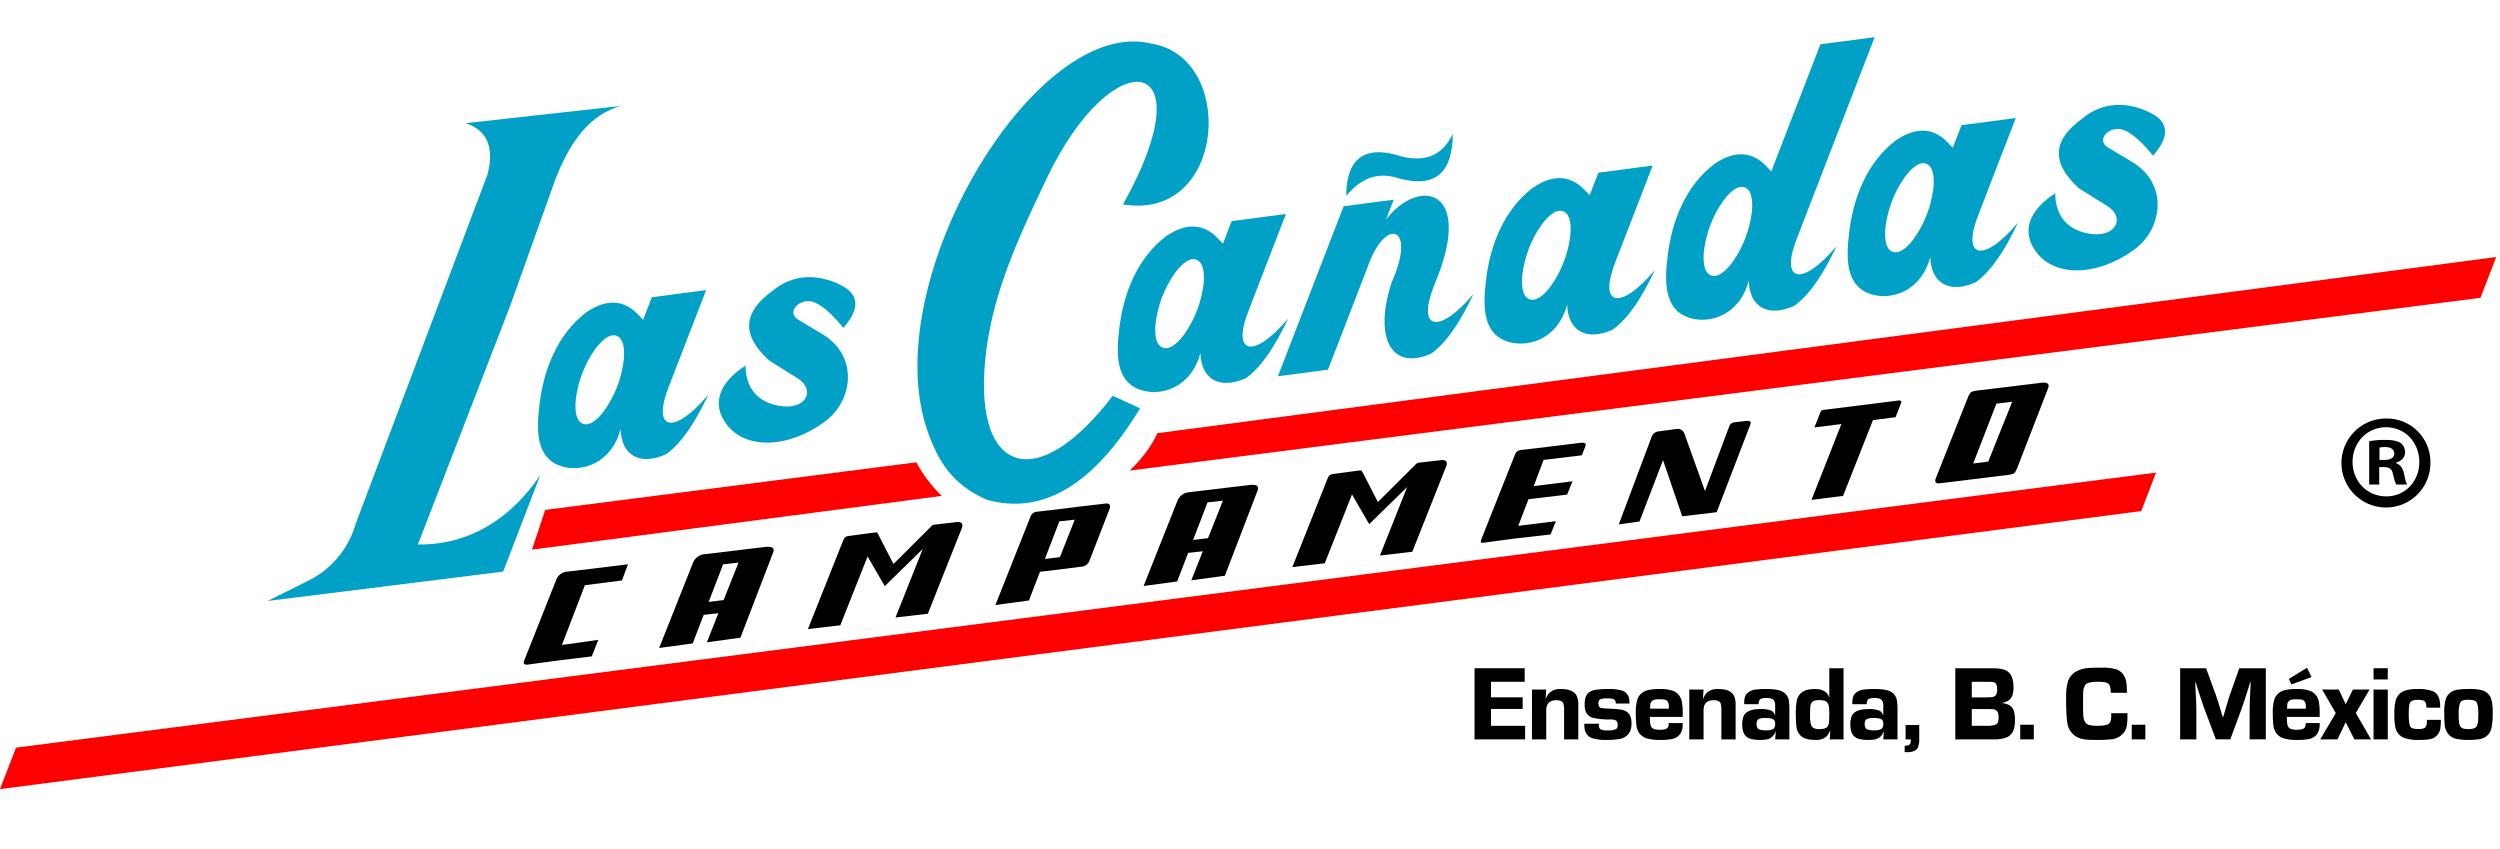 <svg width="212" height="72" viewBox="0 0 212 72" fill="none" xmlns="http://www.w3.org/2000/svg">
<path d="M205.792 61.351C205.769 61.569 205.691 61.704 205.558 61.758C205.402 61.809 205.237 61.832 205.072 61.824C204.745 61.824 204.533 61.772 204.435 61.669C204.318 61.539 204.259 61.186 204.258 60.609C204.258 60.043 204.298 59.695 204.378 59.566C204.473 59.419 204.695 59.345 205.046 59.345C205.182 59.339 205.319 59.353 205.452 59.385C205.5 59.397 205.546 59.419 205.585 59.449C205.625 59.48 205.658 59.518 205.682 59.561C205.742 59.703 205.769 59.858 205.761 60.012H206.931C206.931 59.842 206.921 59.673 206.9 59.505C206.836 59.059 206.643 58.765 206.322 58.621C205.897 58.469 205.447 58.403 204.997 58.427C204.626 58.414 204.255 58.464 203.901 58.577C203.716 58.645 203.551 58.758 203.419 58.905C203.288 59.052 203.194 59.229 203.146 59.42C203.061 59.802 203.025 60.192 203.039 60.583C203.029 60.942 203.055 61.302 203.119 61.656C203.158 61.863 203.248 62.057 203.383 62.22C203.517 62.382 203.691 62.508 203.888 62.584C204.308 62.715 204.747 62.77 205.187 62.747C205.758 62.747 206.156 62.69 206.38 62.575C206.55 62.48 206.693 62.343 206.794 62.176C206.895 62.01 206.952 61.82 206.959 61.626C206.973 61.496 206.983 61.303 206.985 61.046H205.801C205.801 61.184 205.799 61.286 205.792 61.351Z" fill="black"/>
<path d="M202.483 56.667H201.276V57.617H202.483V56.667Z" fill="black"/>
<path d="M202.483 58.475H201.276V62.699H202.483V58.475Z" fill="black"/>
<path d="M199.526 58.475L198.916 59.72L198.332 58.475H196.92L198.073 60.468L196.756 62.699H198.218L198.917 61.24L199.65 62.699H201.063L199.773 60.462L200.939 58.475H199.526Z" fill="black"/>
<path d="M194.091 57.578L194.317 58.037L196.018 57.414L195.634 56.623L194.091 57.578Z" fill="black"/>
<path d="M189.893 56.668C189.626 57.42 189.36 58.172 189.093 58.925C188.992 59.211 188.851 59.676 188.668 60.321C188.623 60.476 188.577 60.63 188.532 60.785H188.483C188.206 59.857 188.01 59.234 187.896 58.916C187.623 58.166 187.351 57.417 187.078 56.668H184.877V62.699H186.251V60.167C186.249 59.828 186.225 59.253 186.181 58.442C186.171 58.251 186.161 58.06 186.15 57.869H186.194C186.253 58.054 186.312 58.24 186.371 58.425C186.609 59.17 186.795 59.723 186.927 60.086C187.254 60.957 187.581 61.828 187.908 62.698H189.128C189.451 61.824 189.773 60.95 190.096 60.077C190.22 59.73 190.403 59.175 190.644 58.411C190.701 58.226 190.759 58.041 190.816 57.854H190.86C190.85 58.048 190.839 58.241 190.83 58.434C190.791 59.217 190.771 59.795 190.768 60.166V62.698H192.142V56.668H189.893Z" fill="black"/>
<path d="M181.926 61.457H180.772V62.699H181.926V61.457Z" fill="black"/>
<path d="M179.035 60.715C179.035 61.041 178.969 61.259 178.837 61.369C178.687 61.489 178.36 61.55 177.856 61.55C177.612 61.557 177.368 61.532 177.131 61.474C176.858 61.395 176.701 61.135 176.663 60.692C176.648 60.54 176.641 60.126 176.641 59.451C176.641 59.148 176.645 58.918 176.654 58.762C176.642 58.504 176.715 58.249 176.862 58.036C177.009 57.887 177.353 57.812 177.895 57.812C178.349 57.812 178.641 57.859 178.77 57.953C178.906 58.051 178.978 58.271 178.987 58.616C178.989 58.66 178.99 58.704 178.992 58.748H180.37C180.361 58.401 180.351 58.167 180.34 58.046C180.271 57.356 179.962 56.92 179.412 56.738C179.002 56.64 178.581 56.6 178.161 56.619C177.678 56.619 177.338 56.626 177.141 56.64C176.753 56.657 176.375 56.765 176.036 56.954C175.712 57.141 175.469 57.442 175.355 57.798C175.243 58.217 175.193 58.651 175.205 59.084C175.205 60.345 175.249 61.137 175.338 61.461C175.394 61.707 175.507 61.936 175.669 62.129C175.832 62.322 176.038 62.473 176.27 62.57C176.445 62.642 176.629 62.689 176.817 62.712C177.13 62.74 177.444 62.751 177.758 62.746C178.205 62.758 178.652 62.739 179.097 62.688C179.323 62.662 179.54 62.584 179.731 62.461C179.923 62.338 180.083 62.173 180.202 61.978C180.286 61.83 180.341 61.667 180.365 61.498C180.4 61.225 180.415 60.95 180.409 60.674V60.48H179.03C179.034 60.559 179.035 60.638 179.035 60.715Z" fill="black"/>
<path d="M172.468 61.457H171.315V62.699H172.468V61.457Z" fill="black"/>
<path d="M161.594 61.479V62.699H162.04C162.051 62.826 162.033 62.955 161.987 63.074C161.914 63.187 161.756 63.241 161.515 63.238V63.777C161.615 63.783 161.686 63.785 161.731 63.785C162.191 63.785 162.491 63.657 162.632 63.401C162.731 63.153 162.772 62.885 162.752 62.619V61.479L161.594 61.479Z" fill="black"/>
<path d="M143.251 62.699H144.462V60.206C144.462 59.653 144.753 59.376 145.336 59.376C145.634 59.376 145.823 59.458 145.902 59.624C145.962 59.817 145.986 60.019 145.973 60.22V62.699H147.18V59.769C147.196 59.499 147.146 59.229 147.034 58.982C146.825 58.612 146.383 58.426 145.709 58.426C145.397 58.404 145.088 58.488 144.83 58.665C144.644 58.817 144.507 59.02 144.432 59.248L144.411 59.243C144.427 58.987 144.443 58.731 144.46 58.475H143.253L143.251 62.699Z" fill="black"/>
<path d="M138.147 59.221C138.115 59.066 138.041 58.922 137.933 58.804C137.826 58.687 137.689 58.601 137.538 58.554C137.152 58.45 136.752 58.407 136.353 58.426C136.024 58.42 135.695 58.439 135.368 58.483C135.167 58.508 134.974 58.573 134.798 58.673C134.518 58.85 134.377 59.196 134.377 59.711C134.366 59.953 134.408 60.195 134.501 60.419C134.561 60.531 134.643 60.63 134.744 60.708C134.844 60.786 134.96 60.843 135.084 60.873C135.574 60.98 136.076 61.027 136.577 61.011C136.741 60.996 136.905 61.03 137.049 61.108C137.098 61.156 137.135 61.215 137.157 61.281C137.179 61.346 137.187 61.415 137.178 61.483C137.186 61.545 137.178 61.608 137.157 61.667C137.135 61.725 137.1 61.778 137.054 61.82C136.839 61.92 136.601 61.961 136.365 61.939C136.151 61.956 135.935 61.928 135.733 61.855C135.678 61.813 135.635 61.758 135.608 61.694C135.582 61.63 135.573 61.56 135.583 61.492C135.583 61.462 135.584 61.423 135.587 61.374H134.351C134.348 61.532 134.358 61.689 134.382 61.846C134.411 62.02 134.488 62.183 134.603 62.317C134.719 62.451 134.868 62.551 135.036 62.606C135.447 62.719 135.874 62.767 136.299 62.746C136.638 62.75 136.977 62.725 137.312 62.672C137.544 62.636 137.762 62.539 137.944 62.389C138.218 62.168 138.354 61.819 138.354 61.342C138.364 61.097 138.313 60.854 138.204 60.634C138.134 60.517 138.039 60.417 137.926 60.34C137.813 60.263 137.685 60.212 137.55 60.188C137.242 60.135 136.931 60.105 136.618 60.1C136.336 60.095 136.054 60.074 135.774 60.038C135.621 59.998 135.545 59.871 135.545 59.658C135.536 59.592 135.543 59.526 135.567 59.464C135.591 59.402 135.63 59.347 135.681 59.305C135.873 59.234 136.078 59.206 136.282 59.225C136.478 59.21 136.675 59.234 136.861 59.296C136.907 59.33 136.945 59.373 136.972 59.424C136.999 59.474 137.014 59.53 137.016 59.588C137.021 59.611 137.025 59.635 137.029 59.658H138.182C138.186 59.511 138.174 59.365 138.147 59.221Z" fill="black"/>
<path d="M129.91 62.699H131.121V60.206C131.121 59.653 131.413 59.376 131.996 59.376C132.294 59.376 132.482 59.458 132.561 59.624C132.622 59.816 132.646 60.019 132.633 60.22V62.699H133.839V59.769C133.855 59.499 133.805 59.229 133.693 58.982C133.484 58.612 133.042 58.426 132.368 58.426C132.056 58.404 131.746 58.488 131.489 58.665C131.303 58.817 131.166 59.02 131.091 59.248L131.069 59.243C131.085 58.987 131.101 58.731 131.117 58.475H129.911L129.91 62.699Z" fill="black"/>
<path d="M129.291 57.816V56.667H125.041V62.699H129.331V61.549H126.437V60.118H129.123V59.133H126.437V57.816H129.291Z" fill="black"/>
<path fill-rule="evenodd" clip-rule="evenodd" d="M158.947 59.185C158.626 59.185 158.429 59.254 158.355 59.389C158.313 59.493 158.292 59.604 158.293 59.716H157.073C157.067 59.528 157.083 59.341 157.121 59.157C157.153 59.03 157.216 58.913 157.302 58.814C157.507 58.614 157.777 58.492 158.063 58.47C158.354 58.435 158.648 58.42 158.942 58.426C159.578 58.426 160.029 58.494 160.294 58.629C160.457 58.708 160.596 58.83 160.696 58.98C160.797 59.13 160.856 59.305 160.868 59.486C160.89 59.64 160.904 59.795 160.908 59.95V62.699H159.702C159.715 62.515 159.73 62.333 159.744 62.15C159.746 62.122 159.748 62.094 159.751 62.066C159.743 62.065 159.736 62.064 159.729 62.063C159.726 62.063 159.723 62.062 159.72 62.062C159.653 62.256 159.53 62.425 159.366 62.548C159.249 62.631 159.114 62.685 158.973 62.707C158.786 62.735 158.596 62.749 158.407 62.747C158.162 62.753 157.917 62.729 157.678 62.674C157.507 62.632 157.349 62.547 157.219 62.428C157.009 62.228 156.905 61.892 156.905 61.421C156.905 60.962 157.011 60.639 157.223 60.454C157.477 60.236 157.88 60.127 158.433 60.127C158.755 60.107 159.077 60.154 159.38 60.263C159.52 60.346 159.627 60.476 159.68 60.63C159.688 60.629 159.696 60.627 159.703 60.626V59.871C159.717 59.701 159.679 59.532 159.592 59.385C159.494 59.252 159.28 59.185 158.947 59.185ZM159.687 61.198C159.668 61.138 159.638 61.081 159.596 61.033C159.479 60.932 159.239 60.882 158.877 60.882C158.665 60.864 158.452 60.905 158.262 61.001C158.21 61.051 158.17 61.113 158.146 61.182C158.123 61.25 158.116 61.323 158.125 61.395C158.125 61.626 158.184 61.772 158.302 61.837C158.509 61.914 158.731 61.946 158.951 61.93C159.166 61.951 159.383 61.905 159.57 61.798C159.62 61.743 159.658 61.677 159.681 61.606C159.704 61.535 159.711 61.461 159.703 61.386C159.71 61.323 159.705 61.259 159.687 61.198Z" fill="black"/>
<path fill-rule="evenodd" clip-rule="evenodd" d="M207.778 58.742C207.944 58.609 208.144 58.522 208.355 58.492C208.704 58.438 209.058 58.415 209.411 58.425C209.792 58.407 210.174 58.45 210.542 58.553C210.731 58.618 210.899 58.732 211.031 58.882C211.163 59.032 211.253 59.214 211.293 59.41C211.362 59.744 211.392 60.085 211.381 60.426C211.39 60.828 211.363 61.229 211.3 61.625C211.262 61.865 211.164 62.092 211.015 62.284C210.801 62.518 210.509 62.664 210.193 62.694C209.913 62.732 209.631 62.749 209.349 62.747C208.998 62.756 208.648 62.725 208.304 62.656C208.079 62.61 207.871 62.504 207.701 62.35C207.451 62.09 207.309 61.746 207.303 61.386C207.283 61.145 207.272 60.855 207.272 60.516C207.249 60.09 207.296 59.663 207.409 59.252C207.484 59.052 207.611 58.876 207.778 58.742ZM210.162 60.462C210.162 59.945 210.096 59.619 209.963 59.486C209.864 59.389 209.648 59.34 209.319 59.34C209.114 59.318 208.907 59.36 208.726 59.46C208.57 59.59 208.492 59.944 208.492 60.525C208.487 60.78 208.5 61.035 208.532 61.289C208.544 61.422 208.593 61.548 208.673 61.655C208.777 61.773 208.993 61.832 209.323 61.832C209.676 61.832 209.905 61.758 210.007 61.611C210.106 61.435 210.155 61.235 210.149 61.033C210.158 60.833 210.162 60.642 210.162 60.462Z" fill="black"/>
<path fill-rule="evenodd" clip-rule="evenodd" d="M194.758 61.886C195.132 61.885 195.36 61.824 195.443 61.7C195.505 61.582 195.532 61.449 195.522 61.317H196.706C196.709 61.37 196.71 61.409 196.71 61.436C196.724 61.728 196.644 62.018 196.481 62.261C196.314 62.477 196.073 62.622 195.804 62.668C195.469 62.731 195.129 62.758 194.788 62.748C194.409 62.76 194.029 62.715 193.663 62.615C193.413 62.544 193.192 62.394 193.033 62.187C192.877 61.961 192.787 61.697 192.773 61.422C192.743 61.121 192.728 60.819 192.729 60.516C192.708 60.091 192.759 59.666 192.879 59.257C192.955 59.069 193.077 58.903 193.234 58.774C193.391 58.645 193.577 58.557 193.776 58.519C194.092 58.449 194.416 58.418 194.739 58.427C195.147 58.406 195.556 58.465 195.941 58.599C196.132 58.688 196.296 58.824 196.42 58.994C196.543 59.164 196.622 59.362 196.648 59.571C196.696 59.845 196.716 60.123 196.71 60.402C196.71 60.484 196.709 60.615 196.706 60.795H193.926V60.949C193.927 61.33 193.979 61.578 194.085 61.696C194.197 61.822 194.422 61.886 194.758 61.886ZM193.954 59.804C193.948 59.855 193.944 59.952 193.941 60.096H195.539C195.536 60.022 195.535 59.974 195.535 59.95C195.553 59.774 195.507 59.597 195.407 59.451C195.327 59.372 195.222 59.323 195.111 59.314C194.985 59.301 194.858 59.295 194.732 59.296C194.561 59.287 194.391 59.308 194.227 59.358C194.143 59.398 194.073 59.461 194.024 59.541C193.976 59.62 193.951 59.712 193.954 59.804Z" fill="black"/>
<path fill-rule="evenodd" clip-rule="evenodd" d="M169.035 62.699C169.424 62.719 169.813 62.66 170.18 62.527C170.434 62.41 170.633 62.199 170.736 61.938C170.838 61.652 170.883 61.349 170.869 61.046C170.877 60.794 170.848 60.542 170.78 60.299C170.724 60.105 170.602 59.936 170.435 59.822C170.241 59.709 170.023 59.643 169.799 59.628V59.601C169.918 59.584 170.034 59.549 170.144 59.499C170.366 59.408 170.543 59.233 170.638 59.013C170.719 58.773 170.755 58.52 170.745 58.266C170.745 57.56 170.546 57.095 170.148 56.87C169.907 56.735 169.506 56.668 168.946 56.668H165.81V62.699H169.035ZM167.206 57.816H168.673C168.825 57.806 168.978 57.824 169.124 57.869C169.282 57.943 169.362 58.134 169.362 58.443C169.37 58.591 169.346 58.739 169.292 58.876C169.248 58.955 169.183 59.02 169.104 59.064C169.025 59.108 168.935 59.128 168.845 59.123C168.783 59.13 168.641 59.135 168.417 59.137H167.206V57.816ZM168.522 60.127H167.206L167.206 61.549H168.367C168.657 61.572 168.948 61.539 169.225 61.453C169.282 61.425 169.332 61.386 169.371 61.337C169.411 61.288 169.439 61.231 169.454 61.169C169.475 61.069 169.484 60.967 169.481 60.865C169.491 60.702 169.467 60.539 169.411 60.387C169.367 60.309 169.303 60.245 169.225 60.201C169.147 60.157 169.058 60.136 168.969 60.14C168.91 60.134 168.761 60.13 168.522 60.127Z" fill="black"/>
<path fill-rule="evenodd" clip-rule="evenodd" d="M155.125 59.106V56.668H156.333V62.699H155.166C155.18 62.452 155.193 62.206 155.206 61.959C155.203 61.959 155.2 61.958 155.197 61.958C155.193 61.957 155.189 61.956 155.185 61.955C155.115 62.172 154.988 62.366 154.818 62.517C154.554 62.69 154.24 62.771 153.925 62.747C153.344 62.745 152.927 62.619 152.675 62.366C152.472 62.151 152.35 61.871 152.33 61.575C152.298 61.251 152.283 60.925 152.286 60.599C152.266 60.173 152.3 59.745 152.387 59.327C152.435 59.151 152.523 58.99 152.644 58.855C152.765 58.72 152.916 58.615 153.085 58.549C153.342 58.461 153.613 58.421 153.884 58.429C154.203 58.407 154.521 58.488 154.79 58.66C154.935 58.778 155.044 58.934 155.104 59.11C155.111 59.109 155.118 59.108 155.125 59.106ZM154.956 59.574C154.894 59.502 154.813 59.449 154.723 59.419C154.571 59.38 154.415 59.362 154.259 59.367C153.956 59.367 153.756 59.424 153.657 59.539C153.56 59.672 153.508 59.833 153.507 59.999C153.496 60.173 153.49 60.362 153.49 60.568C153.481 60.827 153.497 61.086 153.538 61.342C153.55 61.444 153.591 61.54 153.656 61.619C153.721 61.698 153.808 61.756 153.905 61.787C154.028 61.821 154.154 61.836 154.281 61.832C154.635 61.832 154.866 61.758 154.975 61.611C155.06 61.481 155.106 61.329 155.107 61.174C155.119 61.009 155.125 60.816 155.125 60.595C155.135 60.338 155.118 60.08 155.076 59.826C155.06 59.733 155.018 59.645 154.956 59.574Z" fill="black"/>
<path fill-rule="evenodd" clip-rule="evenodd" d="M149.779 59.185C149.457 59.185 149.26 59.254 149.186 59.389C149.144 59.493 149.123 59.604 149.124 59.716H147.904C147.898 59.528 147.915 59.341 147.953 59.157C147.985 59.03 148.047 58.912 148.134 58.814C148.339 58.614 148.608 58.492 148.894 58.47C149.186 58.435 149.479 58.42 149.773 58.426C150.41 58.426 150.86 58.494 151.125 58.629C151.288 58.709 151.427 58.83 151.528 58.98C151.629 59.13 151.688 59.305 151.7 59.486C151.722 59.64 151.735 59.795 151.739 59.95V62.699H150.534C150.543 62.574 150.553 62.449 150.562 62.325C150.569 62.239 150.575 62.153 150.582 62.066L150.551 62.062C150.485 62.256 150.361 62.425 150.197 62.548C150.081 62.631 149.946 62.685 149.804 62.707C149.617 62.735 149.428 62.749 149.239 62.747C148.994 62.753 148.749 62.729 148.51 62.674C148.339 62.632 148.181 62.547 148.051 62.428C147.841 62.228 147.736 61.892 147.736 61.421C147.736 60.962 147.842 60.639 148.055 60.454C148.308 60.236 148.711 60.127 149.265 60.127C149.586 60.107 149.908 60.154 150.211 60.263C150.352 60.346 150.458 60.476 150.512 60.63L150.534 60.626V59.871C150.549 59.701 150.51 59.532 150.424 59.385C150.326 59.252 150.111 59.185 149.779 59.185ZM150.518 61.199C150.499 61.138 150.469 61.081 150.428 61.033C150.31 60.932 150.07 60.882 149.707 60.882C149.496 60.864 149.283 60.905 149.093 61.001C149.041 61.051 149.002 61.113 148.978 61.182C148.954 61.25 148.947 61.323 148.957 61.395C148.957 61.626 149.015 61.772 149.133 61.837C149.34 61.914 149.562 61.946 149.783 61.93C149.998 61.952 150.214 61.905 150.401 61.798C150.452 61.743 150.49 61.678 150.513 61.607C150.536 61.536 150.543 61.461 150.534 61.386C150.542 61.323 150.536 61.259 150.518 61.199Z" fill="black"/>
<path fill-rule="evenodd" clip-rule="evenodd" d="M140.741 61.886C141.115 61.885 141.343 61.824 141.426 61.7C141.488 61.582 141.516 61.449 141.505 61.317H142.69C142.693 61.37 142.694 61.409 142.694 61.436C142.708 61.728 142.627 62.018 142.465 62.261C142.298 62.477 142.057 62.622 141.788 62.668C141.453 62.731 141.112 62.758 140.772 62.748C140.392 62.76 140.013 62.715 139.647 62.615C139.397 62.544 139.176 62.394 139.017 62.187C138.861 61.961 138.771 61.697 138.757 61.422C138.726 61.121 138.711 60.819 138.713 60.516C138.692 60.091 138.742 59.666 138.863 59.257C138.939 59.069 139.061 58.903 139.218 58.774C139.375 58.645 139.561 58.557 139.76 58.519C140.076 58.449 140.4 58.418 140.724 58.427C141.131 58.406 141.54 58.465 141.925 58.599C142.116 58.688 142.28 58.824 142.404 58.994C142.528 59.164 142.606 59.362 142.632 59.571C142.68 59.845 142.7 60.123 142.694 60.402C142.694 60.484 142.693 60.615 142.69 60.795H139.91V60.949C139.91 61.33 139.963 61.578 140.069 61.696C140.18 61.822 140.404 61.886 140.741 61.886ZM139.938 59.804C139.931 59.855 139.927 59.951 139.924 60.096H141.523C141.52 60.022 141.519 59.974 141.519 59.95C141.536 59.774 141.491 59.597 141.391 59.451C141.311 59.372 141.206 59.323 141.095 59.314C140.968 59.301 140.842 59.295 140.715 59.296C140.544 59.287 140.374 59.308 140.211 59.358C140.127 59.398 140.057 59.461 140.008 59.541C139.96 59.62 139.935 59.712 139.938 59.804Z" fill="black"/>
<path d="M120.304 39.243C120.244 39.251 120.187 39.271 120.136 39.303C120.084 39.334 120.04 39.376 120.006 39.425C118.952 40.474 117.899 41.522 116.845 42.571C116.418 41.739 115.99 40.907 115.562 40.077L115.495 39.969C115.5 39.941 115.432 39.883 115.377 39.885C114.58 39.99 113.784 40.095 112.987 40.2C112.903 40.214 112.824 40.249 112.757 40.303C112.691 40.356 112.64 40.426 112.608 40.505C111.603 43.031 110.597 45.559 109.592 48.087C110.507 47.979 111.422 47.872 112.337 47.766C113.108 45.82 113.88 43.875 114.651 41.93C115.055 42.629 115.46 43.328 115.865 44.028C115.946 44.167 116.028 44.306 116.109 44.446C117.183 43.396 118.257 42.347 119.33 41.297C118.559 43.234 117.788 45.172 117.018 47.109C117.933 47.002 118.848 46.895 119.764 46.788L122.656 39.496C122.763 39.164 122.636 38.997 122.254 39.013L120.286 39.241C120.246 39.247 120.209 39.261 120.176 39.283C120.143 39.306 120.116 39.335 120.096 39.37" fill="black"/>
<path d="M128.331 45.681C129.383 45.562 130.435 45.443 131.487 45.323C131.637 44.949 131.788 44.573 131.938 44.197C130.875 44.328 129.812 44.46 128.749 44.591C129.038 43.838 129.327 43.085 129.616 42.332C130.708 42.202 131.801 42.072 132.895 41.94C133.045 41.564 133.195 41.188 133.345 40.813C132.25 40.948 131.154 41.084 130.059 41.22C130.338 40.48 130.617 39.74 130.896 39.002C131.976 38.87 133.057 38.74 134.137 38.61C134.239 38.354 134.342 38.098 134.444 37.841C134.516 37.629 134.414 37.526 134.141 37.538L131.325 37.883L128.946 38.161C128.847 38.171 128.753 38.207 128.673 38.265C128.593 38.323 128.53 38.402 128.491 38.492C127.522 40.936 126.552 43.378 125.583 45.819C125.536 45.983 125.595 46.054 125.76 46.031C126.617 45.915 127.474 45.798 128.331 45.681Z" fill="black"/>
<path d="M156.15 35.96C155.304 38.103 154.459 40.246 153.613 42.389L156.292 42.052C157.137 39.908 157.983 37.765 158.829 35.622C159.466 35.543 160.103 35.462 160.74 35.382C160.901 34.973 161.063 34.564 161.224 34.154C161.272 34.017 161.208 33.947 161.01 33.96C158.944 34.219 156.878 34.479 154.812 34.738C154.467 34.781 154.458 34.744 154.337 35.05C154.179 35.449 154.022 35.848 153.865 36.245C154.627 36.151 155.388 36.056 156.15 35.96Z" fill="black"/>
<path d="M142.196 36.371C141.642 36.447 141.088 36.524 140.535 36.599C140.429 36.626 140.331 36.678 140.25 36.751C140.169 36.823 140.107 36.914 140.069 37.016C139.136 39.501 138.204 41.985 137.271 44.469C137.857 44.387 138.442 44.305 139.028 44.223C139.694 42.491 140.359 40.758 141.025 39.024C141.568 40.61 142.11 42.196 142.652 43.782C143.045 43.736 143.438 43.69 143.83 43.644L145.571 43.435C146.525 40.954 147.478 38.473 148.432 35.992C148.51 35.768 148.411 35.667 148.133 35.689C147.752 35.733 147.37 35.777 146.988 35.822C146.914 35.844 146.846 35.882 146.788 35.933C146.73 35.984 146.684 36.047 146.653 36.118C145.963 37.959 145.273 39.799 144.583 41.64C143.998 40.008 143.414 38.376 142.828 36.744C142.777 36.618 142.686 36.513 142.568 36.446C142.45 36.379 142.313 36.353 142.179 36.373" fill="black"/>
<path d="M50.131 48.236L47.917 48.495C47.771 48.531 47.635 48.597 47.516 48.688C47.397 48.78 47.298 48.895 47.225 49.026C46.297 51.365 45.368 53.705 44.439 56.045C44.362 56.28 44.468 56.373 44.699 56.366C45.512 56.256 46.324 56.145 47.136 56.033C48.151 55.909 49.167 55.785 50.182 55.66C50.366 55.192 50.551 54.726 50.735 54.259C49.707 54.404 48.679 54.549 47.651 54.694C48.3 53.005 48.949 51.315 49.598 49.626C50.646 49.492 51.694 49.358 52.742 49.223C52.912 48.766 53.082 48.309 53.252 47.851C53.161 47.861 53.071 47.873 52.981 47.885L50.131 48.236Z" fill="black"/>
<path d="M79.206 44.496C79.148 44.505 79.094 44.526 79.045 44.558C78.997 44.59 78.956 44.632 78.924 44.68L75.765 47.826C75.315 46.952 74.865 46.077 74.415 45.203C74.387 45.157 74.368 45.146 74.358 45.17C74.371 45.177 74.384 45.184 74.398 45.191C74.404 45.165 74.353 45.139 74.296 45.142C73.5 45.247 72.704 45.352 71.907 45.456C71.823 45.47 71.744 45.505 71.678 45.559C71.611 45.612 71.56 45.682 71.528 45.761C70.523 48.288 69.517 50.815 68.512 53.343C69.427 53.235 70.342 53.129 71.257 53.023C72.028 51.078 72.799 49.132 73.571 47.187C73.976 47.886 74.381 48.585 74.786 49.284L75.029 49.702C76.103 48.651 77.177 47.602 78.251 46.553C77.48 48.49 76.708 50.427 75.937 52.364C76.852 52.258 77.767 52.151 78.683 52.045C79.648 49.613 80.613 47.181 81.576 44.751C81.683 44.419 81.557 44.252 81.176 44.267C80.519 44.344 79.862 44.42 79.206 44.496Z" fill="black"/>
<path fill-rule="evenodd" clip-rule="evenodd" d="M167.166 33.245C167.234 33.199 167.323 33.183 167.507 33.138L173.246 32.444C173.615 32.434 173.822 32.545 173.679 32.924C172.794 35.206 171.91 37.487 171.027 39.769C170.921 39.971 170.877 40.068 170.802 40.127C170.727 40.186 170.622 40.207 170.394 40.258C168.386 40.506 166.377 40.753 164.37 40.999C164.232 40.947 164.163 40.94 164.133 40.901C164.103 40.864 164.11 40.797 164.127 40.63C165.063 38.27 165.999 35.911 166.936 33.553C167.046 33.374 167.095 33.293 167.166 33.245ZM167.327 39.305L168.6 39.145L170.633 34.068L169.295 34.228L167.327 39.305Z" fill="black"/>
<path fill-rule="evenodd" clip-rule="evenodd" d="M100.747 41.75L104.145 41.343C104.799 41.266 105.452 41.19 106.106 41.113C106.626 41.082 106.768 41.259 106.649 41.582C105.723 43.995 104.795 46.409 103.868 48.822L101.021 49.211C101.347 48.389 101.673 47.568 101.999 46.746C101.584 46.793 101.169 46.839 100.754 46.885L99.823 49.306C98.874 49.435 97.925 49.565 96.977 49.694C97.94 47.27 98.903 44.846 99.865 42.421C99.944 42.244 100.066 42.09 100.22 41.973C100.374 41.856 100.556 41.779 100.747 41.75ZM102.441 45.634L103.703 42.455L102.399 42.6L101.174 45.79L102.441 45.634Z" fill="black"/>
<path fill-rule="evenodd" clip-rule="evenodd" d="M59.668 47.005C60.358 46.925 61.049 46.844 61.74 46.762C61.938 46.738 62.136 46.713 62.334 46.688C62.578 46.658 62.822 46.627 63.065 46.597C63.719 46.521 64.372 46.445 65.026 46.368C65.546 46.336 65.687 46.514 65.569 46.836C64.641 49.249 63.714 51.663 62.787 54.077C61.838 54.206 60.889 54.335 59.941 54.466C60.267 53.644 60.593 52.822 60.919 52.001C60.724 52.022 60.529 52.044 60.334 52.066C60.114 52.09 59.894 52.115 59.674 52.139C59.363 52.947 59.053 53.754 58.743 54.561L55.897 54.949L58.784 47.676C58.863 47.499 58.986 47.345 59.14 47.228C59.294 47.11 59.476 47.034 59.668 47.005ZM62.624 47.708L61.32 47.855L60.095 51.044L61.362 50.887L62.624 47.708Z" fill="black"/>
<path fill-rule="evenodd" clip-rule="evenodd" d="M90.812 43.051C91.067 43.019 91.322 42.987 91.577 42.955C92.301 42.871 93.025 42.787 93.749 42.702C94.072 42.663 94.191 42.803 94.107 43.12C93.531 44.601 92.956 46.082 92.381 47.563C92.334 47.687 92.255 47.795 92.154 47.879C92.052 47.963 91.93 48.02 91.8 48.043C91.018 48.14 90.235 48.237 89.452 48.336C89.031 48.386 88.611 48.437 88.19 48.488C87.879 49.298 87.567 50.108 87.256 50.919C86.307 51.049 85.358 51.178 84.408 51.307C85.404 48.799 86.399 46.292 87.395 43.786C87.429 43.691 87.486 43.606 87.562 43.54C87.637 43.474 87.728 43.427 87.827 43.405L90.25 43.122C90.438 43.098 90.625 43.075 90.812 43.051ZM89.883 47.245L91.138 44.067L89.831 44.212L88.605 47.403L89.883 47.245Z" fill="black"/>
<path d="M98.149 36.731C97.679 37.789 96.895 38.847 95.797 39.904C133.978 35.022 172.16 30.138 210.341 25.254C210.787 24.102 211.233 22.949 211.679 21.796C173.835 26.774 135.992 31.753 98.149 36.731Z" fill="#FF0000"/>
<path d="M181.574 43.339L0 66.916L1.36 63.398L182.836 40.075L181.574 43.339Z" fill="#FF0000"/>
<path d="M79.857 42.052C79 41.216 78.272 40.255 77.699 39.203L46.236 43.239C45.861 44.362 45.487 45.485 45.112 46.608C56.695 45.089 68.276 43.571 79.857 42.052Z" fill="#FF0000"/>
<path d="M114.164 16.61C114.146 13.755 115.452 12.158 118.83 13.26C121.015 13.805 122.371 13.071 123.198 11.352C123.177 14.552 121.806 16.001 118.618 15.127C116.575 14.441 115.189 15.374 114.164 16.61Z" fill="#01A0C6"/>
<path d="M43.253 25.959C44.546 22.341 45.839 18.724 47.132 15.108C48.41 11.866 50.099 9.684 52.649 8.984C48.268 9.47 43.886 9.957 39.505 10.444C41.202 11.023 41.96 12.353 41.347 14.781C37.621 24.653 33.895 34.526 30.169 44.399C29.866 45.472 29.334 46.467 28.612 47.317C27.89 48.167 26.994 48.852 25.984 49.325C24.89 49.869 23.795 50.415 22.7 50.96C29.357 50.13 36.012 49.3 42.668 48.47C43.717 45.742 44.767 43.014 45.817 40.285C43.45 43.798 39.975 46.235 35.438 46.171C38.043 39.434 40.648 32.697 43.253 25.959Z" fill="#01A0C6"/>
<path fill-rule="evenodd" clip-rule="evenodd" d="M55.277 25.204C55.031 25.843 54.784 26.481 54.537 27.118L54.09 26.653C52.977 25.491 51.516 25.25 49.707 26.49C47.294 28.331 46.111 31.286 45.753 34.275C45.508 36.322 45.354 38.879 47.672 39.556C49.446 40.075 51.891 39.217 52.629 36.381C52.681 38.607 54.252 39.541 56.513 38.505C57.969 37.428 59.069 35.555 60.074 33.459C57.077 37.008 55.211 36.484 56.766 32.652L59.88 24.599C58.346 24.801 56.811 25.003 55.277 25.204ZM52.892 30.556C52.946 30.02 53.018 28.758 52.294 28.479C51.569 28.201 50.779 29.187 50.459 29.621C49.574 30.878 49.015 32.334 48.83 33.859C48.776 34.396 48.704 35.657 49.428 35.936C50.151 36.214 50.943 35.229 51.263 34.794C52.147 33.538 52.707 32.081 52.892 30.556Z" fill="#01A0C6"/>
<path fill-rule="evenodd" clip-rule="evenodd" d="M104.445 18.75L103.704 20.665C103.555 20.51 103.407 20.355 103.259 20.2C102.146 19.038 100.684 18.795 98.875 20.037C96.461 21.878 95.279 24.834 94.921 27.822C94.676 29.869 94.522 32.426 96.839 33.103C98.614 33.622 101.059 32.764 101.796 29.928C101.849 32.154 103.419 33.087 105.68 32.052C107.136 30.974 108.238 29.1 109.242 27.004C106.245 30.553 104.378 30.029 105.934 26.198L109.046 18.145C107.513 18.347 105.979 18.549 104.445 18.75ZM102.059 24.102C102.113 23.565 102.185 22.304 101.461 22.025C100.737 21.747 99.945 22.732 99.626 23.167C98.742 24.423 98.182 25.879 97.997 27.405C97.943 27.942 97.871 29.203 98.595 29.482C99.319 29.76 100.111 28.774 100.43 28.34C101.314 27.083 101.874 25.627 102.059 24.102Z" fill="#01A0C6"/>
<path d="M112.61 31.349C111.421 31.5 109.968 31.697 108.365 31.908C110.224 27.102 112.082 22.296 113.941 17.49C115.355 17.303 116.77 17.117 118.185 16.932C117.967 17.495 117.749 18.059 117.531 18.623C120.328 14.973 125.102 15.936 121.651 24.113C120.095 27.944 121.961 28.466 124.958 24.919C123.954 27.015 122.853 28.888 121.397 29.967C118.004 31.521 116.454 28.644 118.022 23.924C120.172 19.095 117.452 18.392 116.003 22.576C114.873 25.499 113.741 28.424 112.61 31.349Z" fill="#01A0C6"/>
<path d="M180.72 13.683C183.935 15.541 183.415 19.429 180.951 21.191C177.805 23.471 174.078 23.555 172.517 21.154C171.303 19.284 172.443 17.562 174.289 16.392C174.275 17.806 174.907 19.425 177.129 19.81C179.459 20.214 180.241 18.437 178.718 17.485C177.916 16.985 177.113 16.483 176.311 15.981C173.805 13.73 174.176 11.806 176.515 10.102C178.246 8.637 180.361 8.547 182.42 9.601C184.02 10.421 183.902 11.692 182.579 13.202C181.697 12.119 180.834 11.284 180.013 10.991C178.812 10.646 177.728 11.886 178.741 12.496C179.401 12.891 180.061 13.287 180.72 13.683Z" fill="#01A0C6"/>
<path fill-rule="evenodd" clip-rule="evenodd" d="M166.335 10.615C166.088 11.254 165.841 11.892 165.595 12.529C165.446 12.374 165.298 12.22 165.149 12.066C164.036 10.905 162.574 10.662 160.765 11.904C158.352 13.744 157.169 16.699 156.812 19.688C156.567 21.735 156.413 24.292 158.73 24.969C160.504 25.487 162.949 24.63 163.687 21.793C163.74 24.019 165.31 24.953 167.571 23.918C169.027 22.838 170.128 20.965 171.132 18.87C168.135 22.417 166.269 21.894 167.824 18.063L170.937 10.01C169.403 10.212 167.869 10.414 166.335 10.615ZM163.949 15.966C164.003 15.43 164.076 14.168 163.351 13.89C162.627 13.611 161.836 14.596 161.517 15.031C160.632 16.288 160.073 17.744 159.888 19.27C159.834 19.807 159.762 21.069 160.486 21.347C161.21 21.624 162.001 20.639 162.32 20.205C163.205 18.948 163.765 17.492 163.949 15.966Z" fill="#01A0C6"/>
<path fill-rule="evenodd" clip-rule="evenodd" d="M150.203 14.536L149.756 14.07C148.644 12.908 147.182 12.665 145.373 13.908C142.959 15.748 141.776 18.706 141.419 21.692C141.175 23.74 141.021 26.297 143.338 26.974C145.112 27.492 147.557 26.635 148.295 23.798C148.348 26.024 149.918 26.958 152.178 25.922C153.634 24.845 154.736 22.972 155.74 20.875C152.743 24.424 150.877 23.901 152.432 20.069C154.612 14.43 156.792 8.791 158.973 3.151L154.37 3.757C152.98 7.35 151.591 10.943 150.203 14.536ZM148.556 17.973C148.61 17.436 148.683 16.175 147.958 15.896C147.235 15.617 146.444 16.603 146.123 17.037C145.239 18.294 144.679 19.75 144.494 21.276C144.441 21.812 144.369 23.073 145.093 23.352C145.817 23.631 146.608 22.645 146.927 22.211C147.812 20.954 148.371 19.498 148.556 17.973Z" fill="#01A0C6"/>
<path fill-rule="evenodd" clip-rule="evenodd" d="M135.544 14.643C135.297 15.281 135.05 15.919 134.803 16.557C134.654 16.402 134.506 16.247 134.357 16.092C133.244 14.931 131.783 14.687 129.974 15.93C127.56 17.77 126.378 20.726 126.02 23.713C125.775 25.76 125.621 28.318 127.939 28.995C129.712 29.513 132.157 28.656 132.896 25.819C132.948 28.046 134.518 28.98 136.778 27.944C138.235 26.866 139.336 24.993 140.34 22.896C137.343 26.445 135.477 25.921 137.032 22.091C138.071 19.407 139.109 16.722 140.146 14.037C138.612 14.239 137.078 14.441 135.544 14.643ZM133.159 19.995C133.212 19.458 133.285 18.196 132.56 17.917C131.836 17.64 131.045 18.625 130.725 19.059C129.841 20.316 129.281 21.772 129.096 23.297C129.042 23.834 128.971 25.096 129.694 25.374C130.418 25.653 131.21 24.668 131.53 24.233C132.414 22.976 132.973 21.52 133.159 19.995Z" fill="#01A0C6"/>
<path d="M69.657 28.29C72.872 30.148 72.352 34.037 69.888 35.798C66.743 38.079 63.016 38.162 61.455 35.761C60.241 33.891 61.381 32.169 63.226 30.999C63.213 32.413 63.844 34.032 66.066 34.417C68.395 34.82 69.179 33.045 67.655 32.092C66.853 31.591 66.05 31.09 65.248 30.588C62.742 28.337 63.113 26.412 65.453 24.708C67.182 23.243 69.299 23.154 71.357 24.208C72.957 25.028 72.839 26.298 71.516 27.808C70.634 26.726 69.771 25.89 68.951 25.598C67.75 25.253 66.666 26.493 67.679 27.102C68.338 27.498 68.997 27.893 69.657 28.29Z" fill="#01A0C6"/>
<path d="M88.777 15.098C94.364 3.378 102.447 4.431 95.233 17.331C103.995 18.807 104.879 4.796 97.602 3.696C87.826 1.278 74.239 23.92 78.656 36.555C79.522 39.035 80.727 41.13 83.739 42.396C88.447 43.68 92.76 41.091 96.677 34.63C95.906 34.274 95.135 33.919 94.363 33.563C87.413 42.643 81.93 39.731 83.811 28.583C84.61 23.854 86.698 19.457 88.777 15.098Z" fill="#01A0C6"/>
<path d="M206.101 39.161C206.121 39.912 205.917 40.652 205.514 41.286C205.112 41.921 204.529 42.42 203.84 42.721C203.152 43.023 202.39 43.111 201.65 42.976C200.911 42.842 200.229 42.489 199.692 41.964C199.154 41.439 198.785 40.766 198.632 40.031C198.48 39.295 198.55 38.53 198.834 37.835C199.119 37.139 199.604 36.545 200.229 36.127C200.853 35.709 201.588 35.487 202.339 35.489C202.828 35.48 203.314 35.567 203.769 35.747C204.224 35.927 204.638 36.196 204.989 36.538C205.339 36.88 205.617 37.287 205.808 37.738C205.999 38.188 206.099 38.672 206.101 39.161ZM199.495 39.161C199.495 40.796 200.705 42.094 202.361 42.094C203.974 42.094 205.16 40.796 205.16 39.183C205.16 37.549 203.974 36.228 202.339 36.228C200.704 36.228 199.495 37.548 199.495 39.161ZM201.757 41.087H200.906V37.415C201.372 37.333 201.844 37.295 202.317 37.303C203.011 37.303 203.324 37.415 203.593 37.571C203.709 37.67 203.802 37.794 203.864 37.934C203.925 38.073 203.955 38.225 203.951 38.377C203.951 38.78 203.637 39.094 203.189 39.228V39.273C203.547 39.407 203.749 39.676 203.861 40.169C203.973 40.728 204.04 40.952 204.13 41.087H203.211C203.1 40.952 203.032 40.617 202.92 40.191C202.853 39.788 202.629 39.609 202.159 39.609H201.757L201.757 41.087ZM201.779 39.005H202.182C202.653 39.005 203.033 38.848 203.033 38.467C203.033 38.131 202.787 37.908 202.249 37.908C202.092 37.904 201.934 37.919 201.779 37.952V39.005Z" fill="black"/>
</svg>
